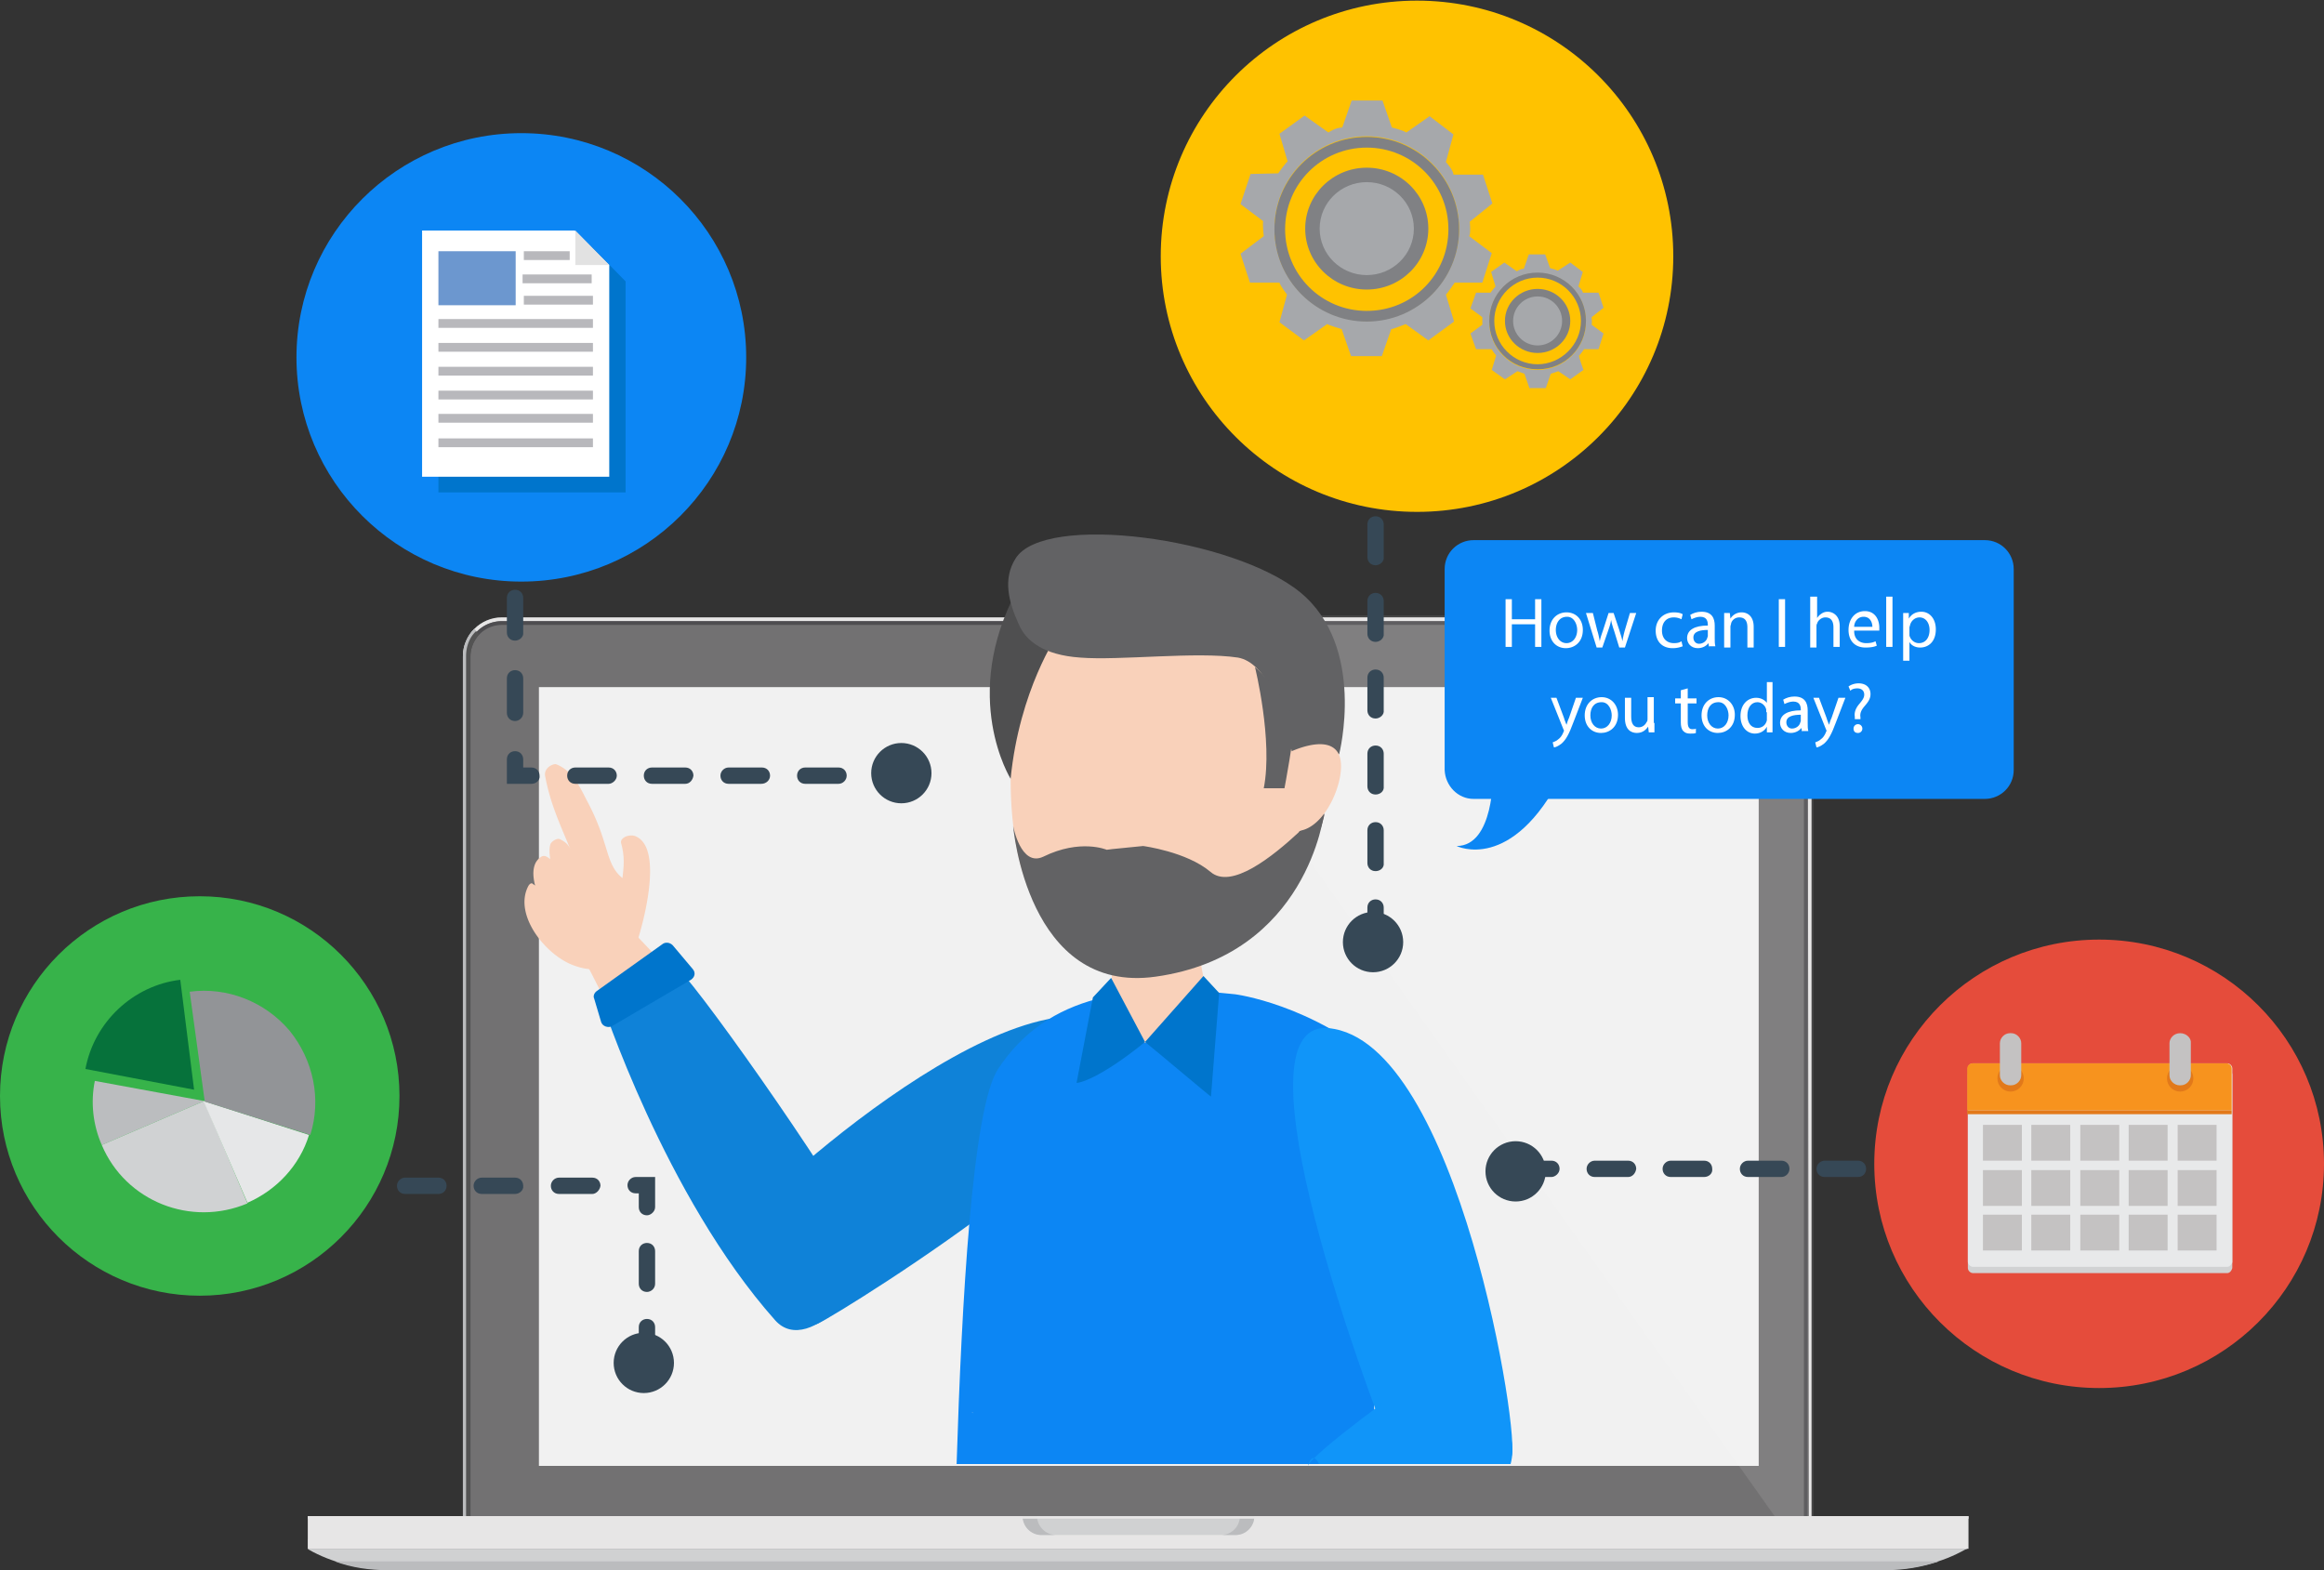 <svg xmlns="http://www.w3.org/2000/svg" xmlns:xlink="http://www.w3.org/1999/xlink" width="370" height="250" xmlns:v="https://vecta.io/nano"><rect width="100%" height="100%" fill="#333333" stroke="none"/><path d="M282.2 98.3H79.9c-3.4 0-6.2 2.8-6.2 6.2v138.1c0 3.4 2.8 6.2 6.2 6.2h202.3c3.4 0 6.2-2.8 6.2-6.2V104.5c0-3.5-2.7-6.2-6.2-6.2z" fill="#727172"/><path d="M282.2 98.3H79.9c-3.4 0-6.2 2.8-6.2 6.2v138.1c0 3.4 2.8 6.2 6.2 6.2h202.3c3.4 0 6.2-2.8 6.2-6.2V104.5c0-3.5-2.7-6.2-6.2-6.2zm5.8 144.3c0 3.1-2.6 5.6-5.6 5.6H79.9c-3.2 0-5.6-2.6-5.6-5.6V104.5c0-3.1 2.6-5.6 5.6-5.6h202.3c3.2 0 5.6 2.6 5.6 5.6l.2 138.1z" fill="#e7e6e6"/><path d="M85.8 109.4H280v124H85.8z" fill="#f1f1f1"/><path d="M282.2 98.9H79.9c-3.2 0-5.6 2.6-5.6 5.6v138.1c0 3.1 2.6 5.6 5.6 5.6h202.3c3.2 0 5.6-2.6 5.6-5.6V104.5c.2-3.2-2.4-5.6-5.6-5.6zm5 143.7a4.95 4.95 0 0 1-5 5H79.9a4.95 4.95 0 0 1-5-5V104.5c0-2.7 2.2-5 5-5h202.3a4.95 4.95 0 0 1 5 5v138.1z" fill="#4e4d50"/><path d="M282.2 248.2H79.9c-3.2 0-5.6-2.6-5.6-5.6V104.5c0-1.5.7-3 1.6-4l-.4-.4c-1.1 1.1-1.8 2.7-1.8 4.4v138.1c0 3.4 2.8 6.2 6.2 6.2h202.3c1.7 0 3.3-.7 4.4-1.8l-.4-.4c-1 1-2.3 1.6-4 1.6z" fill="#bbbcbe"/><path d="M282.2 247.5H79.9a4.95 4.95 0 0 1-5-5v-138c0-1.3.6-2.6 1.4-3.5l-.5-.5c-1.1 1-1.6 2.5-1.6 4v138.1c0 3.1 2.6 5.6 5.6 5.6h202.3c1.5 0 3-.7 4-1.6l-.5-.5c-.8.8-2 1.4-3.4 1.4z" fill="#535353"/><path d="M179.8 104c0-.7.6-1.2 1.2-1.2s1.2.6 1.2 1.2c0 .7-.6 1.2-1.2 1.2s-1.2-.5-1.2-1.2z" fill="#414141"/><path d="M180.3 104c0-.4.4-.8.8-.8s.8.4.8.8-.4.8-.8.8-.8-.3-.8-.8z" fill="#454548"/><path d="M181.1 105.2c.7 0 1.2-.6 1.2-1.2 0-.7-.6-1.2-1.2-1.2s-1.2.6-1.2 1.2c-.1.8.5 1.2 1.2 1.2zm0-2.2a1.11 1.11 0 0 1 1.1 1.1 1.11 1.11 0 0 1-1.1 1.1 1.11 1.11 0 0 1-1.1-1.1 1.11 1.11 0 0 1 1.1-1.1z" fill="#59595c"/><path d="M181.7 104c0 .3-.2.6-.6.6-.3 0-.6-.2-.6-.6 0-.3.2-.6.6-.6.3.1.6.3.6.6z" fill="#282560"/><path d="M181.5 104.4a.61.61 0 0 1-.8 0 .61.61 0 0 1 0-.8l.8.8z" fill="#2a3b8f"/><path d="M181.3 104c0 .1-.1.2-.2.2s-.2-.1-.2-.2.1-.2.2-.2.2.1.2.2z" fill="#231f20"/><path d="M181.8 103.2c.4.5.4 1.1 0 1.5l.1.1c.5-.5.5-1.2 0-1.8-.5-.5-1.2-.5-1.8 0l.1.1c.5-.2 1.3-.2 1.6.1z" fill="#383738"/><path d="M288.7 242.6V104.5a6.49 6.49 0 0 0-6.5-6.5H180.8l105 148 1.1 1.1c1.2-1.1 1.8-2.7 1.8-4.5z" opacity=".1" fill="#fff" enable-background="new"/><path d="M49.1,245.1v1.6c3.7,2.1,8.1,3.2,12.7,3.2h238.4c4.6,0,9-1.1,12.7-3.2v-1.6H49.1z" fill="#d0d1d2"/><path d="M53.3 248.6c2.7 1 5.5 1.4 8.5 1.4h238.4c3 0 5.8-.5 8.5-1.4H53.3zm-4.2-3.5h264v1.6h-264z" fill="#bbbcbe"/><path d="M49 241.4h264.4v5.2H49z" fill="#e7e6e6"/><path d="M165.8 244.4h30.9a3.01 3.01 0 0 0 3-3h-36.8c-.1 1.6 1.3 3 2.9 3z" fill="#d0d1d2"/><path d="M165.1 241.4h-2.3a3.01 3.01 0 0 0 3 3h2.3a3.08 3.08 0 0 1-3-3zm32.3 0h2.3a3.01 3.01 0 0 1-3 3h-2.3a3.01 3.01 0 0 0 3-3z" fill="#bbbcbe"/><path d="M49 241.4h264.4v.4H49z" fill="#e7e6e6"/><path d="M128.7 187.8c-13.9-26.9-29.5-40.9-29.5-40.9l-6 6.2s12.8 24.8 17.6 37.5c1 2.8 19.4.1 17.9-2.8z" fill="#f9d1ba"/><g fill="#0f82d8"><path d="M123.4 210.2c-17.6-19.8-27.7-51-27.7-51s9.8-6 11.7-5.4 24.5 32.5 30.7 44.3c2.1 4-9.1 18.4-14.7 12.1z"/><path d="M178.6 163.9c-16.8-11.8-61.6 30-61.6 32.5 0 2.6 9.4 16.2 13.3 14.3 3.8-1.8 61.4-37.5 48.3-46.8z"/></g><path d="M219.1 233.1l-1.4-39c-8.1-19.2 2.6-24.3 2.6-24.3-11.5-10-23.7-11.5-23.7-11.5-16.4-1.8-29.8-.1-37.7 11.9-4.1 6.2-5.8 37.3-6.6 62.9h66.8z" fill="#0c86f4"/><path d="M105.5 150.3L95 157.8c-.4.3-.6.8-.4 1.2l1.1 3.7c.2.7 1.1 1 1.7.7L110 156c.6-.4.8-1.1.3-1.7l-3.2-3.8c-.5-.5-1.2-.5-1.6-.2z" fill="#0075cc"/><g fill="#f9d1ba"><path d="M190.5 149.8l2.2 11.7s-4.2 4.5-10.3 4.5c-6.2 0-5.4-4.5-5.4-4.5v-11.7h13.5z"/><path d="M160.9 124c0 17.1 5.8 31 23.5 31 13 0 23.5-13.8 23.5-31 0-17.1-10.5-31-23.5-31-13 .1-23.5 14-23.5 31z"/></g><path d="M168.4 101s-6.1 8.8-7.5 23c0 0-8.1-13 1-30l6.5 7z" fill="#4f4f50"/><path d="M210.9 129.5s-1.3 7.7-8.3 14.1c0 0 3.8-9.4 4.3-11.3.1 0 2.6-.2 4-2.8z" fill="#685656"/><path d="M161.3 131.5s1.2 6.6 4.8 4.9c5.9-2.9 10.1-1.1 10.1-1.1s.5-.1 5.8-.6c0 0 6.9.9 10.7 4.1 3.3 2.9 9.9-2.4 14.2-6.4 2.2-2.1 3.9-2.9 3.9-2.9s-2.6 22.6-26.8 26c-20.5 2.9-22.7-24-22.7-24z" fill="#626264"/><g fill="#0075cc"><path d="M182.3 165.9l9.3-10.5 2.5 2.7-1.3 16.5c-.1 0-7.9-6.6-10.5-8.7z"/><path d="M182.3 165.9l-5.4-10.2-2.9 3.1-2.6 13.6c.2.1 3.5-.5 10.9-6.5z"/></g><path d="M207 94.3c-10.7-8.7-40.7-12.7-45.3-5.4-2.1 3.3-1.1 7 .5 10.5 1.1 2.6 3.9 4.9 9.8 5.3 6.2.5 18.5-1 25.1 0 2.2.4 3.8 2.3 5.2 4.7 2.7 5 3.7 12.2 3.7 12.2 2-3.3 7.2-1.5 7.2-1.5s4.4-17.1-6.2-25.8z" fill="#626264"/><path d="M204.8 120s6.5-3.4 8.3 0-2.7 14.3-8.3 12c-5.7-2.2 0-12 0-12zm-103.5 13.2c-.9-.5-2.7.1-2.4 1.1.6 2.2.4 3.7.2 5.5-1.8-1.4-2.2-3.6-2.9-5.7a35.25 35.25 0 0 0-2.8-6.7c-1.3-2.6-2.4-4.7-4.8-5.7-.4-.2-2.1.5-1.8 1.9.8 4.3 2.3 7.5 4 11.6-.3-.7-.8-1.2-1.7-1.6-.4-.2-1.4.4-1.5.9-.2.8-.1 1.5 0 2.3-.6-.5-1.1-.8-1.8-.1-1.1 1-1 2.8-.6 4.3-.1-.1-.3-.2-.4-.3-.3-.2-.6.2-.7.4-2.4 4.6 2.9 11.2 7.5 12.7 5.4 1.9 9.4-1.6 10.1-4.7 1-3.3 3.7-14-.4-15.9z" fill="#f9d1ba"/><path d="M201.2 125.5h3.3s1.6-8.4 1.5-10.6c-.2-2.2-4.7-7.5-6.2-8.7 0 0 2.9 11.7 1.4 19.3z" fill="#626264"/><path d="M154.8 224.9c-.1 0-.1-.1 0 0-.1-.1.1 0 .2.1" fill="#d6d6d6"/><g fill="#1095f9"><path d="M240.6 231.9c1.7-2-8.4-66.3-29.1-68.2-16.1-1.4 7.3 60.6 9 64.6 1.9 4 18.4 5.5 20.1 3.6z"/><path d="M240.5 233.1c2.7-10.4-14.2-13.5-15.1-13.3-1 .3-16.3 11.5-17.1 13.5-.2.6.5-2.7 1.7-.2h30.5z"/></g><g fill="#0c86f4"><path d="M234.6 127.2H316c2.5 0 4.6-2 4.6-4.6v-32c0-2.5-2-4.6-4.6-4.6h-81.4c-2.5 0-4.6 2-4.6 4.6v32c.1 2.5 2.1 4.6 4.6 4.6z"/><path d="M237.7 123.3s.2 11.4-5.8 11.4c0 0 8.8 4.4 16.8-11.4h-11z"/></g><g fill="#364856"><circle cx="143.5" cy="123.1" r="4.8"/><path d="M143.1 124.8s-.1 0 0 0h-2.6c-.8 0-1.3-.6-1.3-1.3 0-.8.6-1.3 1.3-1.3h2.6c.8 0 1.3.6 1.3 1.3s-.6 1.3-1.3 1.3zm-9.6 0h0-5.3c-.8 0-1.3-.6-1.3-1.3 0-.8.6-1.3 1.3-1.3h5.3c.8 0 1.3.6 1.3 1.3s-.6 1.3-1.3 1.3zm-12.3 0h0-5.2c-.8 0-1.3-.6-1.3-1.3s.6-1.3 1.3-1.3h5.3c.8 0 1.3.6 1.3 1.3s-.6 1.3-1.4 1.3zm-12.1 0h0-5.3c-.8 0-1.3-.6-1.3-1.3 0-.8.6-1.3 1.3-1.3h5.3c.8 0 1.3.6 1.3 1.3-.1.7-.6 1.3-1.3 1.3zm-12.2 0h0-5.3c-.8 0-1.3-.6-1.3-1.3 0-.8.6-1.3 1.3-1.3h5.3c.8 0 1.3.6 1.3 1.3s-.7 1.3-1.3 1.3zm-12.3 0h0-3.9v-3.9c0-.8.6-1.3 1.3-1.3h0c.8 0 1.3.6 1.3 1.3v1.3h1.3c.8 0 1.3.6 1.3 1.3.1.7-.5 1.3-1.3 1.3zm-2.6-10h0c-.8 0-1.3-.6-1.3-1.3V108c0-.8.6-1.3 1.3-1.3h0c.8 0 1.3.6 1.3 1.3v5.5c0 .7-.6 1.3-1.3 1.3zm0-12.8h0c-.8 0-1.3-.6-1.3-1.3v-5.5c0-.8.6-1.3 1.3-1.3h0c.8 0 1.3.6 1.3 1.3v5.5c.1.7-.6 1.3-1.3 1.3zm0-12.9h0c-.8 0-1.3-.6-1.3-1.3v-2.6c0-.8.6-1.3 1.3-1.3h0c.8 0 1.3.6 1.3 1.3v2.6c.1.7-.5 1.3-1.3 1.3z"/></g><ellipse cx="83" cy="56.9" rx="35.8" ry="35.7" fill="#0c86f4"/><path d="M94.2 39.3H69.8v39.1h29.8V44.8z" fill="#0075cc"/><path d="M91.5 36.7H67.2v39.2H97V42.2z" fill="#fff"/><path d="M91.6 42.2H97l-5.4-5.5z" fill="#e2e2e2"/><path d="M69.8 40h12.3v8.6H69.8z" fill="#6c97cf"/><path d="M83.4 40h7.3v1.4h-7.3zm-.2 3.7h11v1.4h-11zm.2 3.4h11v1.4h-11zm-13.6 3.7h24.6v1.4H69.8zm0 3.8h24.6V56H69.8zm0 3.8h24.6v1.4H69.8zm0 3.8h24.6v1.4H69.8zm0 3.7h24.6v1.4H69.8zm0 3.9h24.6v1.4H69.8z" fill="#b8b8bc"/><g fill="#364856"><circle cx="241.3" cy="186.5" r="4.8"/><circle cx="218.6" cy="150" r="4.8"/><circle cx="102.5" cy="217" r="4.8"/><path d="M303.6 187.4h-.9c-.8 0-1.3-.6-1.3-1.3s.6-1.3 1.3-1.3h.9c.8 0 1.3.6 1.3 1.3s-.5 1.3-1.3 1.3zm-7.8 0h-5.3c-.8 0-1.3-.6-1.3-1.3s.6-1.3 1.3-1.3h5.3c.8 0 1.3.6 1.3 1.3s-.5 1.3-1.3 1.3zm-12.2 0h-5.3c-.8 0-1.3-.6-1.3-1.3s.6-1.3 1.3-1.3h5.3c.8 0 1.3.6 1.3 1.3s-.6 1.3-1.3 1.3zm-12.3 0H266c-.8 0-1.3-.6-1.3-1.3s.6-1.3 1.3-1.3h5.3c.8 0 1.3.6 1.3 1.3.1.7-.5 1.3-1.3 1.3zm-12.1 0h-5.3c-.8 0-1.3-.6-1.3-1.3s.6-1.3 1.3-1.3h5.3c.8 0 1.3.6 1.3 1.3-.1.7-.6 1.3-1.3 1.3zm-12.2 0h-5.3c-.8 0-1.3-.6-1.3-1.3s.6-1.3 1.3-1.3h5.3c.8 0 1.3.6 1.3 1.3s-.7 1.3-1.3 1.3z"/></g><ellipse cx="334.2" cy="185.3" rx="35.8" ry="35.7" fill="#e54c3b"/><path d="M354.6 202.7h-40.5c-.4 0-.8-.4-.8-.8v-30.8c0-.4.4-.8.8-.8h40.5c.4 0 .8.4.8.8v30.8c-.1.4-.4.8-.8.8z" fill="#d1d2d3"/><path d="M354.6 201.7h-40.5c-.4 0-.8-.4-.8-.8v-30.8c0-.4.4-.8.8-.8h40.5c.4 0 .8.4.8.8V201c-.1.3-.4.7-.8.7z" fill="#e8e9ea"/><path d="M355.3 176.8h-42.1v-6.7c0-.4.4-.8.8-.8h40.5c.4 0 .8.4.8.8v6.7z" fill="#f7931e"/><path d="M313.2 176.8h42.1v.6h-42.1z" fill="#e2791a"/><path d="M315.7 179.1h6.2v5.7h-6.2zm0 7.2h6.2v5.7h-6.2zm0 7.1h6.2v5.7h-6.2zm7.7-14.3h6.2v5.7h-6.2zm0 7.2h6.2v5.7h-6.2zm0 7.1h6.2v5.7h-6.2zm7.8-14.3h6.2v5.7h-6.2zm0 7.2h6.2v5.7h-6.2zm0 7.1h6.2v5.7h-6.2zm7.7-14.3h6.2v5.7h-6.2zm0 7.2h6.2v5.7h-6.2zm0 7.1h6.2v5.7h-6.2zm7.8-14.3h6.2v5.7h-6.2zm0 7.2h6.2v5.7h-6.2zm0 7.1h6.2v5.7h-6.2z" fill="#c4c2c2"/><g fill="#e2791a"><circle cx="320.1" cy="171.7" r="2.1"/><circle cx="347.1" cy="171.7" r="2.1"/></g><path d="M320.2 164.5h-.2c-.9 0-1.6.8-1.6 1.6v5.1c0 .9.8 1.6 1.6 1.6h.2c.9 0 1.6-.8 1.6-1.6v-5.1c0-.8-.7-1.6-1.6-1.6zm26.9 0h0c-1 0-1.7.8-1.7 1.6v5.1c0 .9.8 1.6 1.6 1.6h.2c.9 0 1.6-.8 1.6-1.6v-5.1c.1-.8-.7-1.6-1.7-1.6z" fill="#c4c2c2"/><path d="M103 217.8c-.8 0-1.3-.6-1.3-1.3v-5.2c0-.8.6-1.3 1.3-1.3.8 0 1.3.6 1.3 1.3v5.2c0 .8-.7 1.3-1.3 1.3zm0-12.1c-.8 0-1.3-.6-1.3-1.3v-5.2c0-.8.6-1.3 1.3-1.3.8 0 1.3.6 1.3 1.3v5.2c0 .8-.7 1.3-1.3 1.3zm0-12.2c-.8 0-1.3-.6-1.3-1.3V190h-.5c-.8 0-1.3-.6-1.3-1.3s.6-1.3 1.3-1.3h3.1v4.8c0 .7-.7 1.3-1.3 1.3zm-8.7-3.4H89c-.8 0-1.3-.6-1.3-1.3s.6-1.3 1.3-1.3h5.3c.8 0 1.3.6 1.3 1.3-.1.7-.7 1.3-1.3 1.3zm-12.3 0h-5.3c-.8 0-1.3-.6-1.3-1.3s.6-1.3 1.3-1.3H82c.8 0 1.3.6 1.3 1.3.1.7-.6 1.3-1.3 1.3zm-12.2 0h-5.3c-.8 0-1.3-.6-1.3-1.3s.6-1.3 1.3-1.3h5.3c.8 0 1.3.6 1.3 1.3s-.5 1.3-1.3 1.3z" fill="#364856"/><circle cx="31.8" cy="174.5" r="31.8" fill="#37b34a"/><path d="M16.2 182.3c-1.4-3.2-1.8-6.8-1.1-10.2l17.4 3.2-16.3 7z" fill="#bbbdbf"/><path d="M39.4 191.6c-9 3.8-19.4-.3-23.2-9.3l16.3-7 6.9 16.3z" fill="#d0d2d3"/><path d="M49.2 180.7c-1.5 4.9-5.2 8.8-9.8 10.8l-7-16.2 16.8 5.4z" fill="#e6e7e8"/><path d="M30.2 157.9c6-.8 12 1.6 15.9 6.2 3.8 4.7 5.1 10.9 3.3 16.6l-16.8-5.3-2.4-17.5z" fill="#929497"/><path d="M13.6 170.2c1.4-7.5 7.6-13.3 15.1-14.2l2.2 17.5-17.3-3.3z" fill="#06723b"/><path d="M219 151c-.8 0-1.3-.6-1.3-1.3v-5.2c0-.8.6-1.3 1.3-1.3.8 0 1.3.6 1.3 1.3v5.2c.1.6-.6 1.3-1.3 1.3zm0-12.3c-.8 0-1.3-.6-1.3-1.3v-5.2c0-.8.6-1.3 1.3-1.3.8 0 1.3.6 1.3 1.3v5.2c.1.8-.6 1.3-1.3 1.3zm0-12.2c-.8 0-1.3-.6-1.3-1.3V120c0-.8.6-1.3 1.3-1.3.8 0 1.3.6 1.3 1.3v5.2c.1.8-.6 1.3-1.3 1.3zm0-12.1c-.8 0-1.3-.6-1.3-1.3v-5.2c0-.8.6-1.3 1.3-1.3.8 0 1.3.6 1.3 1.3v5.2c.1.7-.6 1.3-1.3 1.3zm0-12.2c-.8 0-1.3-.6-1.3-1.3v-5.2c0-.8.6-1.3 1.3-1.3.8 0 1.3.6 1.3 1.3v5.2c.1.7-.6 1.3-1.3 1.3zm0-12.2c-.8 0-1.3-.6-1.3-1.3v-5.2c0-.8.6-1.3 1.3-1.3.8 0 1.3.6 1.3 1.3v5.2c.1.7-.6 1.3-1.3 1.3zm0-12.1c-.8 0-1.3-.6-1.3-1.3v-5.2c0-.8.6-1.3 1.3-1.3.8 0 1.3.6 1.3 1.3v5.2c.1.7-.6 1.3-1.3 1.3z" fill="#364856"/><ellipse cx="225.6" cy="40.8" rx="40.8" ry="40.7" fill="#ffc200"/><ellipse cx="217.6" cy="36.4" rx="9.8" ry="9.7" fill="#808184"/><g fill="#a6a8ab"><ellipse cx="217.6" cy="36.4" rx="7.5" ry="7.4"/><path d="M234 35.3l3.6-2.9-1.5-4.6h-4.7c0-.7-1.2-2-1.2-2l1.2-4.4-3.8-2.9-3.7 2.6c-.6-.4-2.3-.8-2.3-.8l-1.5-4.3h-4.9l-1.5 4.3c-1.1 0-2.2.8-2.2.8l-3.8-2.7-4 2.9 1.3 4.4c-.3.2-1.5 1.9-1.5 1.9l-4.4.1-1.6 4.8 3.6 2.7c-.1.8.1 2.4.1 2.4l-3.7 2.8L199 45h4.7c.2.6 1.2 1.9 1.2 1.9l-1.2 4.4 3.9 2.9 3.7-2.6c.3.2 2.3.8 2.3.8l1.5 4.3h4.9l1.5-4.3c.3 0 2.3-.8 2.3-.8l3.6 2.6 4.1-3-1.3-4.3c.1 0 1.4-1.9 1.4-1.9h4.4l1.5-4.7-3.6-2.7c.3-.4.1-2.3.1-2.3zm-16.4 15.8c-8.1 0-14.7-6.6-14.7-14.7s6.6-14.7 14.7-14.7 14.7 6.6 14.7 14.7-6.6 14.7-14.7 14.7z"/></g><g fill="#808184"><path d="M217.6 21.8c-8.1 0-14.7 6.6-14.7 14.7s6.6 14.7 14.7 14.7 14.7-6.6 14.7-14.7-6.6-14.7-14.7-14.7zm0 27.7c-7.2 0-13-5.8-13-13s5.8-13 13-13 13 5.8 13 13-5.7 13-13 13z"/><ellipse cx="244.8" cy="51.1" rx="5.2" ry="5.1"/></g><g fill="#a6a8ab"><circle cx="244.8" cy="51.1" r="3.9"/><path d="M253.4 50.5l1.9-1.5-.8-2.4H252c0-.4-.7-1-.7-1l.7-2.3-2-1.5-2 1.3c-.3-.2-1.2-.4-1.2-.4l-.8-2.2h-2.6l-.8 2.3c-.6 0-1.1.4-1.1.4l-2-1.4-2.1 1.5.7 2.3c-.1.1-.8 1-.8 1H235l-.9 2.5 1.9 1.4v1.2l-1.9 1.4.9 2.5h2.5c.1.3.7 1 .7 1l-.7 2.3 2.1 1.5 2-1.3c.2.1 1.1.4 1.1.4l.8 2.3h2.6l.8-2.3c.1 0 1.2-.4 1.2-.4l1.9 1.3 2.1-1.5s-.8-2.2-.7-2.3c.1 0 .8-1 .8-1h2.3l.8-2.5-1.9-1.4c.1-.2 0-1.2 0-1.2zm-8.6 8.4c-4.3 0-7.7-3.4-7.7-7.7s3.4-7.7 7.7-7.7 7.7 3.4 7.7 7.7-3.5 7.7-7.7 7.7z"/></g><path d="M244.8 43.4c-4.3 0-7.7 3.4-7.7 7.7s3.4 7.7 7.7 7.7 7.7-3.4 7.7-7.7-3.5-7.7-7.7-7.7zm0 14.6c-3.8 0-6.9-3.1-6.9-6.9s3.1-6.9 6.9-6.9 6.9 3.1 6.9 6.9-3.2 6.9-6.9 6.9z" fill="#808184"/><g enable-background="new" fill="#fff"><path d="M240.7 95.4v3.2h3.7v-3.2h1v7.6h-1v-3.6h-3.7v3.6h-1v-7.6h1zm11.3 4.9c0 2-1.4 2.9-2.7 2.9-1.5 0-2.6-1.1-2.6-2.8 0-1.8 1.2-2.9 2.7-2.9s2.6 1.1 2.6 2.8zm-4.3 0c0 1.2.7 2.1 1.7 2.1s1.7-.9 1.7-2.1c0-.9-.5-2.1-1.6-2.1-1.3 0-1.8 1.1-1.8 2.1zm5.9-2.7l.7 2.8c.2.6.3 1.2.4 1.7h0c.1-.6.3-1.1.5-1.7l.9-2.8h.8l.9 2.7c.2.7.4 1.2.5 1.8h0c.1-.6.2-1.1.4-1.8l.8-2.7h1l-1.8 5.5h-.9l-.8-2.6c-.2-.6-.4-1.2-.5-1.8h0c-.1.7-.3 1.2-.5 1.8l-.9 2.6h-.9l-1.7-5.5h1.1zm14.3 5.3c-.3.1-.8.3-1.6.3-1.7 0-2.7-1.1-2.7-2.8s1.2-2.9 2.9-2.9c.6 0 1.1.1 1.4.3l-.2.8a2.54 2.54 0 0 0-1.2-.3c-1.3 0-1.9.9-1.9 2.1 0 1.3.8 2 1.9 2 .6 0 .9-.1 1.2-.3l.2.8z"/><use xlink:href="#B"/><path d="M274.5 99.1v-1.5h.9l.1.9a2.06 2.06 0 0 1 1.8-1c.8 0 1.9.5 1.9 2.3v3.3h-1v-3.2c0-.9-.3-1.6-1.3-1.6-.7 0-1.2.5-1.3 1 0 .1-.1.3-.1.5v3.3h-1v-4zm9.7-3.7v7.6h-1v-7.6h1zm4.1-.4h1v3.4c.2-.3.4-.5.7-.7a1.69 1.69 0 0 1 1-.3c.7 0 1.9.5 1.9 2.3v3.3h-1v-3.1c0-.9-.3-1.6-1.3-1.6-.6 0-1.2.5-1.3 1-.1.1-.1.3-.1.5v3.3h-1V95zm6.9 5.5c0 1.3.9 1.9 1.9 1.9.7 0 1.1-.1 1.5-.3l.2.7c-.4.2-1 .3-1.8.3-1.7 0-2.7-1.1-2.7-2.8s1-3 2.6-3c1.8 0 2.3 1.6 2.3 2.6v.5h-4zm2.9-.7c0-.6-.3-1.6-1.4-1.6-1 0-1.5.9-1.5 1.6h2.9zm2.2-4.8h1v8h-1v-8zm2.7 4.4v-1.8h.9v.9c.4-.7 1.1-1.1 2-1.1 1.3 0 2.3 1.1 2.3 2.8 0 2-1.2 2.9-2.5 2.9-.7 0-1.4-.3-1.7-.9h0v3h-1v-5.8zm1 1.4v.4c.2.7.8 1.2 1.5 1.2 1.1 0 1.7-.9 1.7-2.1 0-1.1-.6-2-1.6-2-.7 0-1.3.5-1.5 1.2 0 .1-.1.3-.1.4v.9z"/></g><g enable-background="new" fill="#fff"><use xlink:href="#C"/><use xlink:href="#D"/><path d="M263.4 115.1v1.5h-.9l-.1-.9c-.3.4-.8 1-1.8 1-.9 0-1.9-.5-1.9-2.4v-3.2h1v3c0 1 .3 1.7 1.2 1.7.7 0 1.1-.5 1.3-.9.1-.1.1-.3.1-.5V111h1v4.1zm5.3-5.5v1.6h1.4v.8h-1.4v3c0 .7.2 1.1.7 1.1.3 0 .5 0 .6-.1v.7c-.2.1-.5.1-.9.1-.5 0-.8-.1-1.1-.4s-.4-.8-.4-1.4v-3h-.9v-.8h.9v-1.3l1.1-.3z"/><use xlink:href="#D" x="18.6"/><path d="M282.2 108.6v8h-.9v-.9c-.3.6-1 1.1-1.9 1.1-1.3 0-2.3-1.1-2.3-2.8 0-1.8 1.1-2.9 2.5-2.9.8 0 1.4.4 1.7.8h0v-3.3h.9zm-1 4.8v-.4c-.1-.6-.7-1.2-1.4-1.2-1 0-1.6.9-1.6 2.1 0 1.1.5 2 1.6 2 .7 0 1.3-.4 1.5-1.2v-1.3z"/><use xlink:href="#B" x="14.8" y="13.5"/><use xlink:href="#C" x="41.8"/><path d="M295.3 114.4v-.3c-.1-.6.1-1.3.7-2 .5-.6.8-1 .8-1.5 0-.6-.4-1-1.1-1-.4 0-.9.1-1.1.4l-.3-.7c.4-.3 1-.5 1.6-.5 1.3 0 1.9.8 1.9 1.7 0 .8-.4 1.3-1 2-.5.6-.7 1.1-.6 1.7v.3h-.9zm-.2 1.6a.68.68 0 1 1 1.4 0 .68.68 0 0 1-.7.7c-.5 0-.7-.3-.7-.7z"/></g><defs ><path id="B" d="M272.1 103.1l-.1-.7c-.3.4-.9.8-1.7.8-1.1 0-1.7-.8-1.7-1.6 0-1.3 1.2-2 3.3-2v-.1c0-.5-.1-1.3-1.2-1.3-.5 0-1 .2-1.4.4l-.2-.7c.5-.3 1.1-.5 1.8-.5 1.7 0 2.1 1.1 2.1 2.2v2c0 .5 0 .9.1 1.3h-1zm-.2-2.8c-1.1 0-2.3.2-2.3 1.2 0 .6.4 1 .9 1 .7 0 1.2-.5 1.3-.9 0-.1.1-.2.1-.3v-1z"/><path id="C" d="M247.8 111.1l1.2 3.2c.1.4.3.8.4 1.1h0c.1-.3.2-.7.4-1.1l1.1-3.2h1.1l-1.5 3.9c-.7 1.9-1.2 2.8-1.9 3.4-.5.4-1 .6-1.2.6l-.2-.8c.2-.1.6-.2.9-.5.3-.2.6-.6.8-1.1 0-.1.1-.2.1-.2 0-.1 0-.1-.1-.3l-2-5h.9z"/><path id="D" d="M257.6 113.8c0 2-1.4 2.9-2.7 2.9-1.5 0-2.6-1.1-2.6-2.8 0-1.8 1.2-2.9 2.7-2.9s2.6 1.2 2.6 2.8zm-4.4.1c0 1.2.7 2.1 1.7 2.1s1.7-.9 1.7-2.1c0-.9-.5-2.1-1.6-2.1-1.3 0-1.8 1-1.8 2.1z"/></defs></svg>